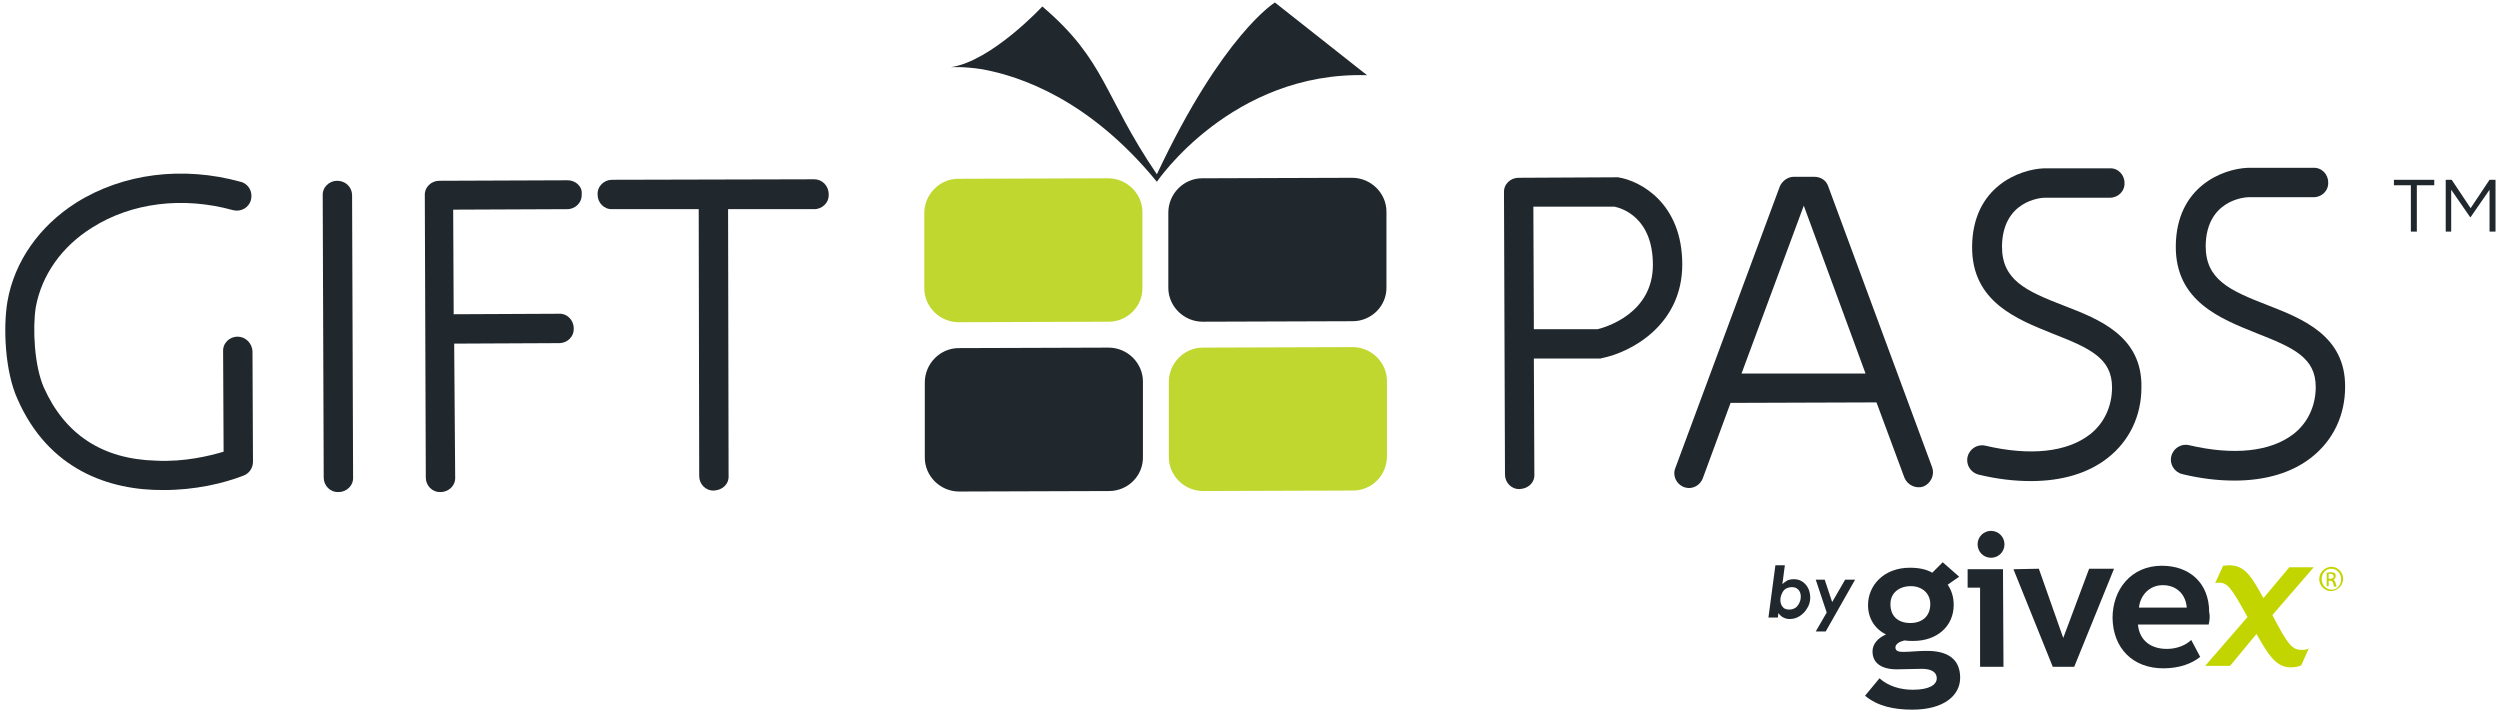 <?xml version="1.0" encoding="utf-8"?>
<!-- Generator: Adobe Illustrator 24.3.0, SVG Export Plug-In . SVG Version: 6.00 Build 0)  -->
<svg version="1.1" id="Layer_1" xmlns="http://www.w3.org/2000/svg" xmlns:xlink="http://www.w3.org/1999/xlink" x="0px" y="0px"
	 viewBox="0 0 502 144" style="enable-background:new 0 0 502 144;" xml:space="preserve">
<style type="text/css">
	.st0{fill:#21282D;}
	.st1{fill:#C0D730;}
	.st2{fill:#C2D500;}
</style>
<g>
	<g>
		<g>
			<g>
				<path class="st0" d="M324.9,35.6c-0.1,0-0.3,0-0.4,0l-19.6,0.1c-1.6,0-3,1.3-2.9,3l0.2,56.6c0,1.6,1.3,3,3,2.9s3-1.3,2.9-3
					L308,72l13.1,0c0.2,0,0.4,0,0.6-0.1c5.6-1.1,16.1-6.5,16.1-18.8C337.8,40.8,329.4,36.3,324.9,35.6z M320.8,66.1l-12.8,0
					l-0.1-24.6l16.3,0c1.4,0.3,7.7,2.1,7.7,11.7C331.9,62.9,322.5,65.7,320.8,66.1z"/>
				<path class="st0" d="M67.7,36.3c-1.6,0-3,1.3-2.9,3L65,95.9c0,1.6,1.3,3,3,2.9c1.6,0,3-1.3,2.9-3l-0.2-56.6
					C70.7,37.6,69.4,36.3,67.7,36.3z"/>
				<path class="st0" d="M163.5,36l-40.6,0.1c-1.6,0-3,1.3-2.9,3c0,1.6,1.3,3,3,2.9l17.3,0l0.1,53.6c0,1.6,1.3,3,3,2.9s3-1.3,2.9-3
					L146.2,42l17.3,0c1.6,0,3-1.3,2.9-3C166.4,37.3,165.1,36,163.5,36z"/>
				<path class="st0" d="M114,36.2l-25.8,0.1c-1.6,0-3,1.3-2.9,3l0.2,56.6c0,1.6,1.3,3,3,2.9c1.6,0,3-1.3,2.9-3L91.2,69l21.1-0.1
					c1.6,0,3-1.3,2.9-3c0-1.6-1.3-3-3-2.9l-21.1,0.1l-0.1-21l22.9-0.1c1.6,0,3-1.3,2.9-3C117,37.5,115.6,36.2,114,36.2z"/>
				<path class="st0" d="M47.7,67.6c-1.6,0-3,1.3-2.9,3l0.1,20.1c-2.7,0.8-7.8,2.1-13.6,1.8C20.5,92.2,13,87.2,8.8,77.8
					c-1.9-4.3-2.3-11.9-1.6-16.2c1.2-6.4,5.2-12.1,11.3-15.9c7.9-5,18.2-6.3,28.3-3.5c1.6,0.4,3.2-0.5,3.6-2.1
					c0.4-1.6-0.5-3.2-2.1-3.6c-11.6-3.2-23.6-1.7-33,4.2C7.9,45.4,2.9,52.5,1.5,60.5c-0.9,5.3-0.5,14.1,2,19.6
					c6.2,14.2,18.4,18.4,29.4,18.3c6.2,0,11.9-1.3,16-2.9c1.1-0.4,1.9-1.5,1.9-2.8l-0.1-22.2C50.6,68.9,49.3,67.6,47.7,67.6z"/>
				<path class="st0" d="M367.1,37.4c-0.4-1.2-1.5-1.9-2.8-1.9l-4.1,0c-1.2,0-2.3,0.8-2.8,1.9l-21,56.6c-0.6,1.5,0.2,3.2,1.7,3.8
					c0.3,0.1,0.7,0.2,1,0.2c1.2,0,2.3-0.7,2.8-1.9l5.6-15.2l29.3-0.1l5.6,15.1c0.6,1.5,2.3,2.3,3.8,1.8c1.5-0.6,2.3-2.3,1.8-3.8
					L367.1,37.4z M349.7,75l12.5-33.7L374.6,75L349.7,75z"/>
				<path class="st0" d="M414.5,61.4c-7.8-3-12.5-5.2-12.5-11.9c0.1-9.2,7.8-9.8,8.6-9.8l13.1,0c1.6,0,3-1.3,2.9-3
					c0-1.6-1.3-3-3-2.9l-13.2,0c-4.9,0.2-14.3,3.7-14.4,15.7c-0.1,11.1,9,14.6,16.2,17.5c7.4,2.9,11.9,4.9,11.9,10.8
					c0,3.8-1.6,7.2-4.4,9.4c-4.6,3.6-12,4.4-21,2.3c-1.6-0.4-3.2,0.6-3.6,2.2c-0.4,1.6,0.6,3.2,2.2,3.6c3.7,0.9,7.2,1.3,10.5,1.3
					c6.3,0,11.6-1.6,15.5-4.7c4.3-3.4,6.7-8.4,6.7-14.1C430.2,67.5,421.5,64.1,414.5,61.4z"/>
				<path class="st0" d="M455.4,61.3c-7.8-3-12.5-5.2-12.5-11.9c0.1-9.2,7.8-9.8,8.6-9.8l13.1,0c1.6,0,3-1.3,2.9-3
					c0-1.6-1.3-3-3-2.9l-13.2,0c-4.9,0.2-14.3,3.7-14.4,15.7c-0.1,11.1,9,14.6,16.2,17.5c7.4,2.9,11.9,4.9,11.9,10.8
					c0,3.8-1.6,7.2-4.4,9.4c-4.6,3.6-12,4.4-21,2.3c-1.6-0.4-3.2,0.6-3.6,2.2c-0.4,1.6,0.6,3.2,2.2,3.6c3.7,0.9,7.2,1.3,10.5,1.3
					c6.3,0,11.6-1.6,15.5-4.7c4.3-3.4,6.7-8.4,6.7-14.1C471,67.4,462.3,64,455.4,61.3z"/>
			</g>
			<g>
				<g>
					<path class="st1" d="M222.6,64.6l-30.1,0.1c-3.8,0-6.9-3.1-6.9-6.8l0-15.1c0-3.8,3.1-6.9,6.8-6.9l30.1-0.1
						c3.8,0,6.9,3.1,6.9,6.8l0,15.1C229.5,61.5,226.4,64.6,222.6,64.6z"/>
					<path class="st0" d="M271.6,64.5l-30.1,0.1c-3.8,0-6.9-3.1-6.9-6.8l0-15.1c0-3.8,3.1-6.9,6.8-6.9l30.1-0.1
						c3.8,0,6.9,3.1,6.9,6.8l0,15.1C278.5,61.4,275.4,64.5,271.6,64.5z"/>
				</g>
				<path class="st0" d="M222.7,98.6l-30.1,0.1c-3.8,0-6.9-3.1-6.9-6.8l0-15.1c0-3.8,3.1-6.9,6.8-6.9l30.1-0.1
					c3.8,0,6.9,3.1,6.9,6.8l0,15.1C229.6,95.5,226.5,98.6,222.7,98.6z"/>
				<path class="st1" d="M271.7,98.5l-30.1,0.1c-3.8,0-6.9-3.1-6.9-6.8l0-15.1c0-3.8,3.1-6.9,6.8-6.9l30.1-0.1
					c3.8,0,6.9,3.1,6.9,6.8l0,15.1C278.5,95.4,275.5,98.5,271.7,98.5z"/>
				<path class="st0" d="M232.3,36.5c0,0,15-22.2,42.2-21.4C256,0.5,256,0.5,256,0.5S245.5,6.9,232.3,35
					c-10.8-15.9-10.2-22.8-23-33.7c0,0-10.2,11-18.4,12.2c0,0,2.4-0.2,6.3,0.4C204.9,15.3,218.8,20,232.3,36.5z"/>
			</g>
		</g>
		<g>
			<path class="st2" d="M462.2,130.5c-1.9,0-2.8-1-5.9-7l8.3-9.6l-4.9,0l-5.2,6.2c-2.3-4.1-3.6-6.6-6.9-6.6c-0.4,0-0.9,0.1-1.2,0.1
				l-1.6,3.5c0.3-0.1,0.5-0.1,0.8-0.1c1.7,0,2.5,1.1,5.7,6.9l-8.5,9.8l5,0l5.3-6.4c2.1,3.6,3.7,6.7,6.8,6.7c0.9,0,1.5-0.1,2.2-0.4
				l1.5-3.4C463.1,130.5,462.6,130.5,462.2,130.5z"/>
			<g>
				<g>
					<path class="st0" d="M384,142.5c6.4,0,9.6-2.9,9.6-6.4c0-3.6-2.3-5.5-7-5.4c-1.5,0-3,0.2-4.5,0.2c-0.9,0-1.5-0.2-1.5-0.9
						c0-0.7,0.9-1.2,1.8-1.4c0.7,0.1,1,0.1,1.8,0.1c4.8,0,8.1-3,8.1-7.2c0-1.6-0.4-2.9-1.2-4.1l2.3-1.6l-3.3-2.9L388,115
						c-1.2-0.7-2.7-1-4.5-1c-5.3,0-8.4,3.6-8.4,7.5c0,2.7,1.4,4.8,3.6,5.9c-1.6,0.7-2.7,1.9-2.7,3.4c0,2.2,1.6,3.6,4.9,3.6
						c1.6,0,3.3-0.1,5-0.1c2,0,3,0.7,3,1.9c0,1.3-1.5,2.3-4.8,2.3c-2.5,0-4.9-0.7-6.7-2.3l-2.9,3.5C377,141.8,380.3,142.5,384,142.5
						 M383.7,117.7c2.2,0,3.9,1.4,3.9,3.6c0,2.5-1.7,3.8-4,3.8c-2.4,0-4-1.3-4-3.8C379.6,119.1,381.3,117.7,383.7,117.7z"/>
					<path class="st0" d="M399.8,106.6c1.5,0,2.7,1.2,2.7,2.7c0,1.5-1.2,2.7-2.7,2.7c-1.5,0-2.7-1.2-2.7-2.7
						C397.1,107.8,398.3,106.6,399.8,106.6z"/>
					<polygon class="st0" points="397.6,133.9 397.6,118 395.1,118 395.1,114.3 402.2,114.3 402.3,133.9 					"/>
					<polygon class="st0" points="419.5,114.2 414.3,128.1 409.4,114.2 404.3,114.3 412.2,133.9 416.5,133.9 424.5,114.2 					"/>
					<path class="st0" d="M443.5,125.4l-14.2,0c0.3,3.3,2.7,4.9,5.8,4.9c2.1,0,3.9-0.8,4.9-1.8l1.8,3.4c-1.6,1.3-4.1,2.3-7.4,2.3
						c-6.1,0-10.1-4-10.2-10.1c0-5.7,3.7-10.5,9.9-10.5c5.6,0,9.5,3.5,9.5,9.3C443.8,123.6,443.7,124.6,443.5,125.4 M429.5,122
						l9.6,0c-0.2-2.7-2.1-4.5-4.8-4.5C431.7,117.5,429.8,119.4,429.5,122z"/>
					<g>
						<path class="st0" d="M357,124l-1.9,0l1.4-10.5l1.9,0l-0.5,3.8c0.4-0.4,0.8-0.6,1.1-0.8c0.3-0.1,0.7-0.2,1.2-0.2
							c1,0,1.8,0.4,2.4,1.1c0.6,0.7,0.9,1.6,0.9,2.6c0,0.7-0.2,1.5-0.6,2.1c-0.4,0.7-0.9,1.2-1.5,1.6c-0.6,0.4-1.3,0.6-2,0.6
							c-0.5,0-0.9-0.1-1.3-0.3c-0.4-0.2-0.7-0.5-1-0.9L357,124z M359.8,117.9c-0.4,0-0.8,0.1-1.2,0.3c-0.3,0.2-0.6,0.5-0.8,1
							c-0.2,0.4-0.3,0.9-0.3,1.3c0,0.6,0.2,1.1,0.5,1.4c0.3,0.4,0.8,0.5,1.3,0.5c0.6,0,1.2-0.2,1.6-0.7c0.4-0.5,0.7-1.1,0.7-1.9
							c0-0.6-0.2-1.1-0.5-1.4C360.7,118,360.3,117.9,359.8,117.9z"/>
						<path class="st0" d="M364.6,116.4l1.8,0l1.5,4.5l2.6-4.5l2,0l-5.9,10.4l-2,0l2.2-3.8L364.6,116.4z"/>
					</g>
					<g>
						<g>
							<path class="st2" d="M468.1,113.8c1.3,0,2.4,1.1,2.4,2.4c0,1.4-1.1,2.4-2.4,2.5c-1.3,0-2.4-1.1-2.4-2.4
								C465.7,114.9,466.8,113.9,468.1,113.8L468.1,113.8z M468.1,114.2c-1.1,0-1.9,0.9-1.9,2.1c0,1.2,0.9,2.1,2,2.1
								c1.1,0,1.9-0.9,1.9-2.1C470.1,115.1,469.2,114.2,468.1,114.2L468.1,114.2z M467.6,117.7l-0.4,0l0-2.7c0.2,0,0.4-0.1,0.8-0.1
								c0.4,0,0.7,0.1,0.8,0.2c0.2,0.1,0.2,0.3,0.2,0.6c0,0.4-0.2,0.6-0.5,0.7l0,0c0.2,0,0.4,0.3,0.5,0.7c0.1,0.4,0.1,0.6,0.2,0.7
								l-0.5,0c-0.1-0.1-0.1-0.3-0.2-0.7c-0.1-0.3-0.2-0.5-0.6-0.5l-0.3,0L467.6,117.7z M467.6,116.2l0.3,0c0.4,0,0.7-0.1,0.7-0.5
								c0-0.2-0.2-0.5-0.7-0.5c-0.1,0-0.2,0-0.3,0L467.6,116.2z"/>
						</g>
					</g>
				</g>
			</g>
		</g>
	</g>
	<g>
		<path class="st0" d="M484.2,37.2h-3.5v-1.1h8.1v1.1h-3.5v9.3h-1.2V37.2z"/>
		<path class="st0" d="M491.1,36.1h1.2l3.8,5.7l3.8-5.7h1.2v10.4h-1.2v-8.4l-3.8,5.5H496l-3.8-5.5v8.4h-1.1V36.1z"/>
	</g>
</g>
</svg>
